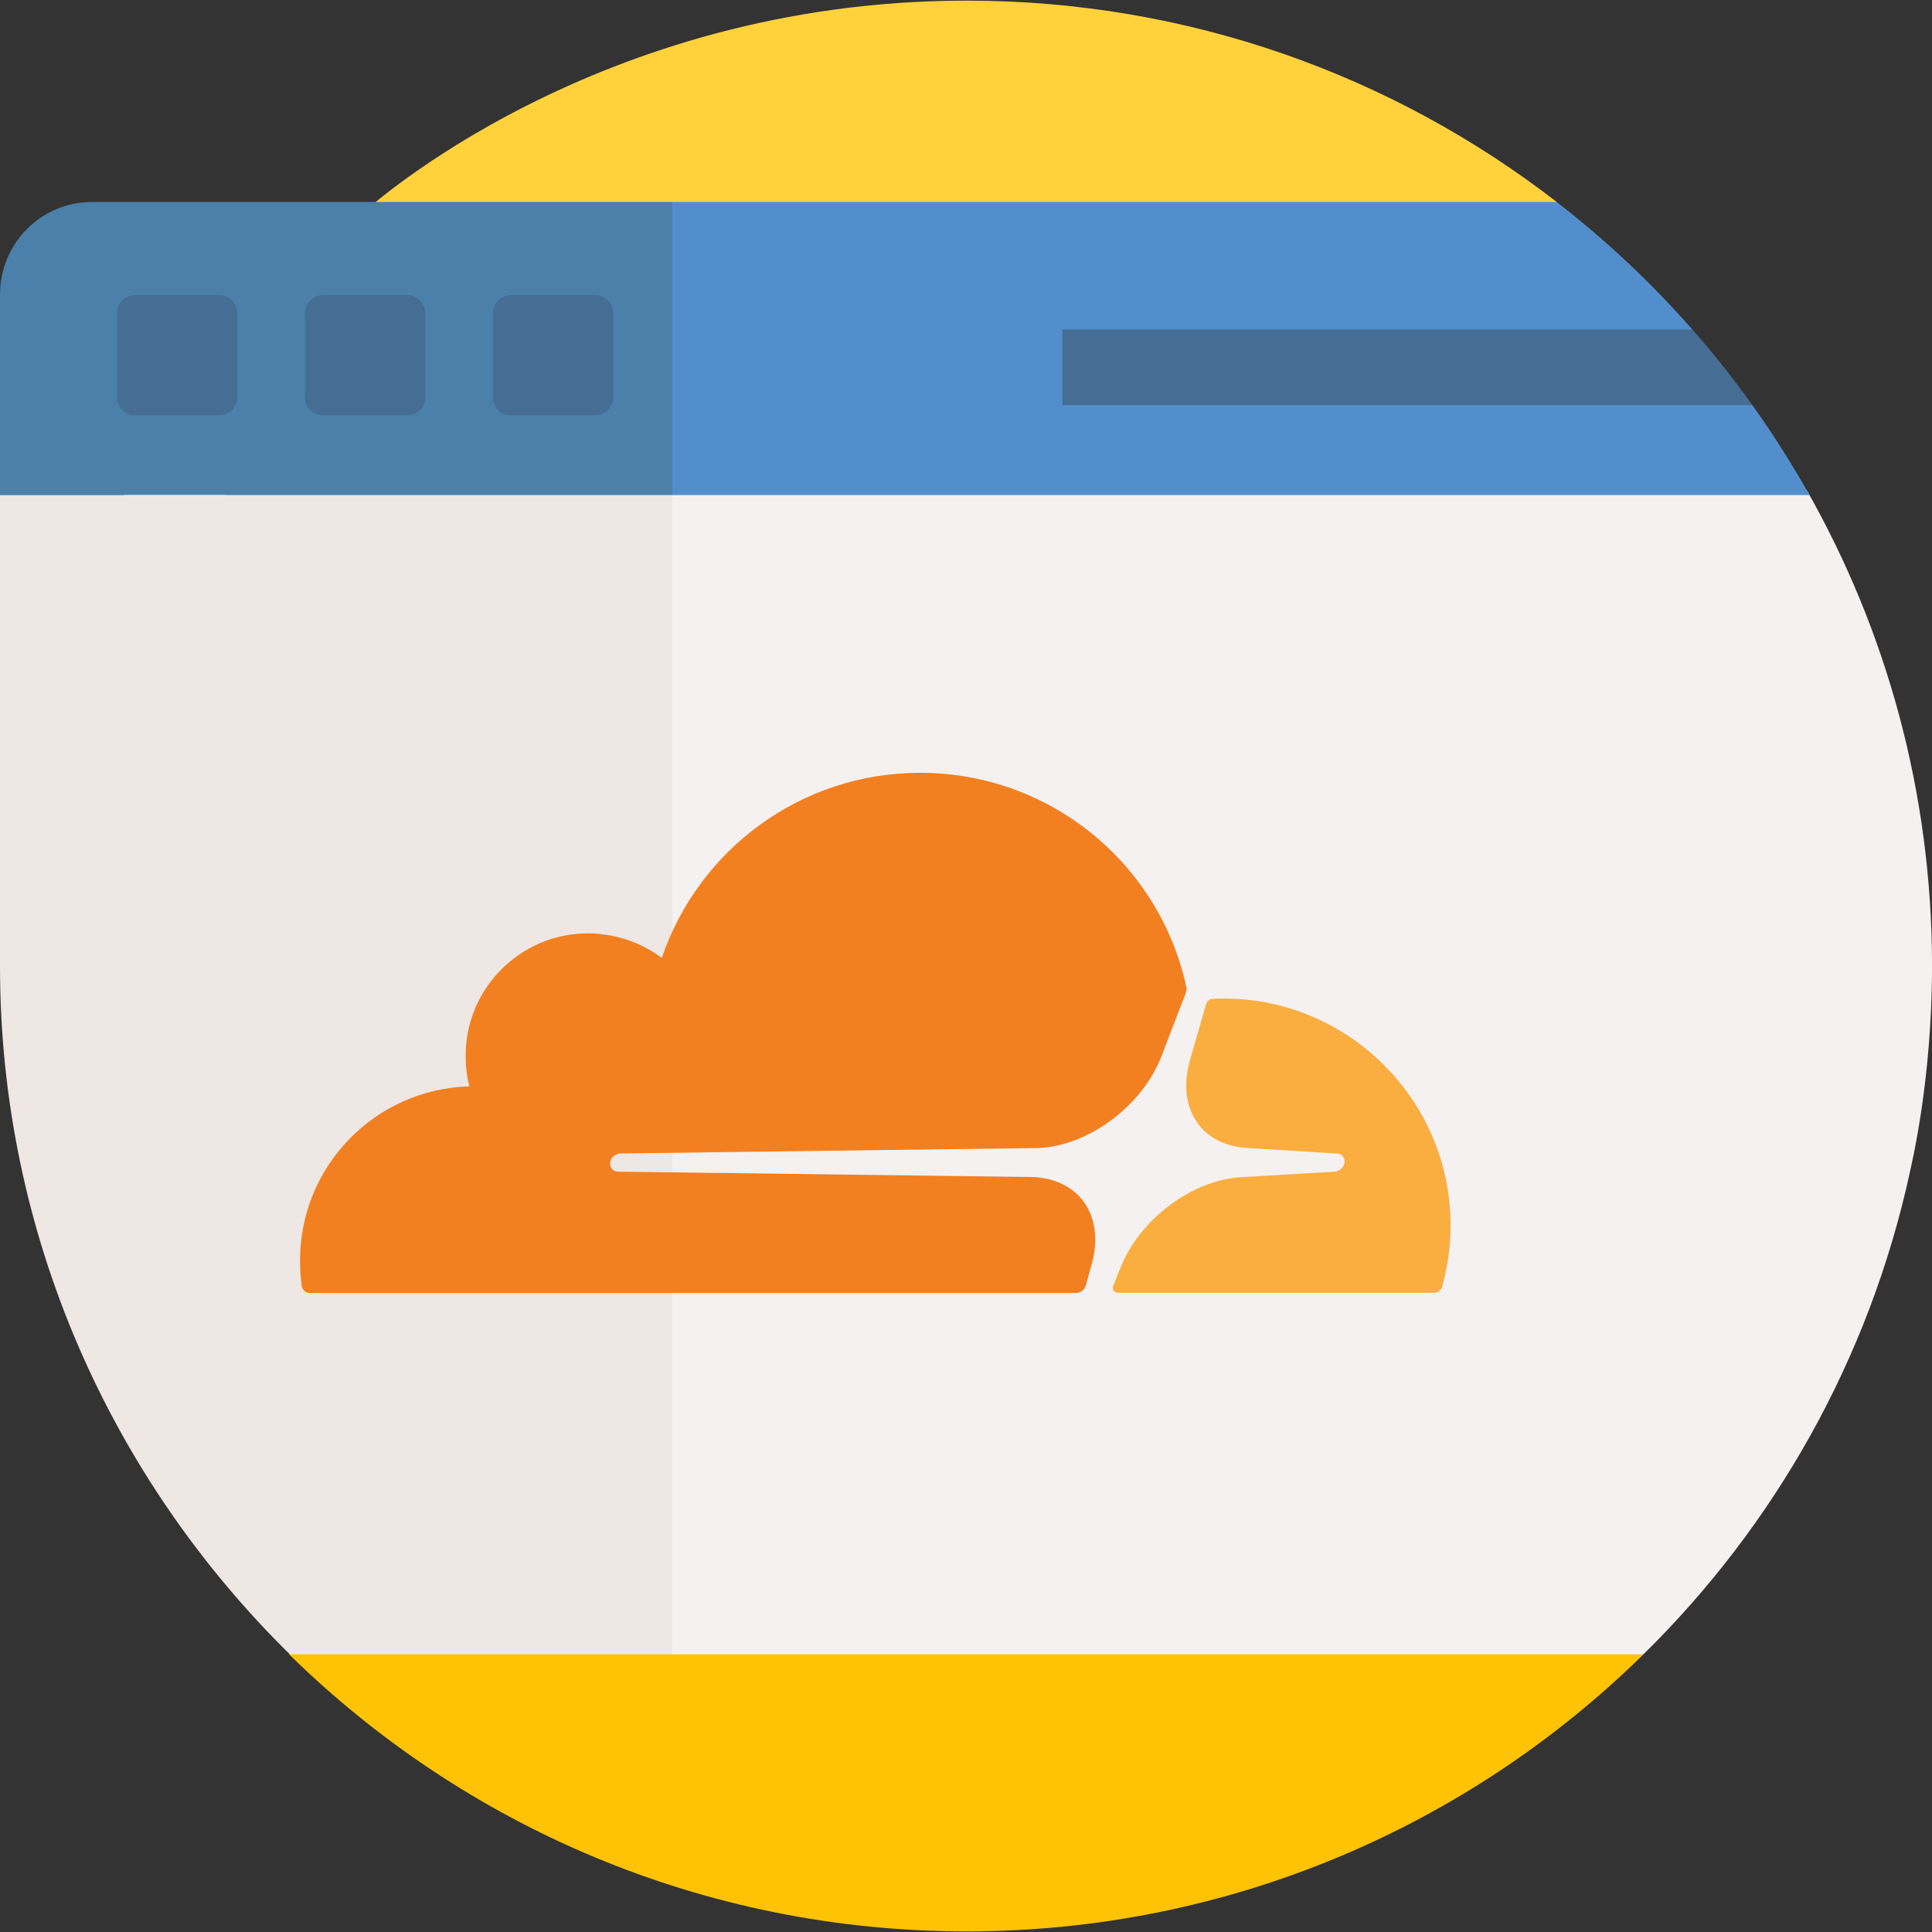 <?xml version="1.0" encoding="UTF-8"?> <svg xmlns="http://www.w3.org/2000/svg" width="65" height="65" viewBox="0 0 65 65" fill="none"><rect x="0" y="0" width="65" height="65" fill="#333333" stroke="none"/><g clip-path="url(#clip0_3725_2268)"><path d="M32.52 0.021C20.021 0.021 12.322 7.072 12.301 7.083C12.301 7.083 11.981 7.483 11.921 7.749C11.435 9.907 10.98 12.8 10.98 14.911C10.98 32.849 26.107 47.387 44.045 47.387L52.372 6.793C46.883 2.548 39.997 0.021 32.52 0.021Z" fill="#FFD23C"></path><path d="M44.042 46.47C27.191 46.47 13.339 33.637 11.722 17.211L9.74 55.671C15.611 61.428 23.657 64.98 32.521 64.98C41.342 64.98 49.405 61.444 55.291 55.66L44.042 46.47Z" fill="#FFC305"></path><path d="M22.62 55.658H55.291C59.703 51.323 62.893 45.727 64.262 39.408C64.284 39.27 65.001 36.418 65.001 32.5C65.001 26.673 63.465 21.205 60.778 16.477L19.049 14.74L22.62 55.658Z" fill="#F6F1F1"></path><path d="M58.958 13.633L56.271 12.359L56.937 11.086C55.556 9.512 54.028 8.076 52.372 6.795H22.619L20.629 11.951L22.619 16.656H60.877C60.293 15.614 59.653 14.605 58.958 13.633Z" fill="#528ECB"></path><path d="M4.465 16.138C1.655 20.943 0 26.533 0 32.501C0 41.569 3.76 49.767 9.752 55.659H22.62V16.656L14.989 14.922L4.465 16.138Z" fill="#EFE7E4"></path><path d="M36.72 42.565C36.957 41.749 36.866 40.998 36.469 40.442C36.107 39.932 35.494 39.635 34.756 39.6L20.789 39.419C20.698 39.419 20.621 39.371 20.573 39.306C20.526 39.237 20.517 39.147 20.539 39.056C20.586 38.918 20.72 38.819 20.867 38.806L34.959 38.624C36.625 38.547 38.442 37.196 39.076 35.538L39.883 33.441C39.918 33.35 39.931 33.26 39.905 33.169C39.003 29.064 35.339 26 30.958 26C26.918 26 23.491 28.611 22.265 32.228C21.471 31.637 20.461 31.322 19.373 31.421C17.431 31.615 15.877 33.169 15.687 35.107C15.64 35.608 15.674 36.095 15.791 36.548C12.627 36.639 10.094 39.224 10.094 42.414C10.094 42.699 10.115 42.979 10.15 43.264C10.171 43.402 10.288 43.502 10.422 43.502H36.202C36.348 43.502 36.486 43.398 36.53 43.251L36.72 42.565Z" fill="#F38020"></path><path d="M41.169 33.594C41.044 33.594 40.91 33.594 40.785 33.607C40.694 33.607 40.617 33.676 40.582 33.766L40.038 35.661C39.801 36.477 39.892 37.228 40.289 37.785C40.651 38.294 41.264 38.592 42.002 38.626L44.976 38.808C45.067 38.808 45.144 38.855 45.192 38.92C45.239 38.989 45.248 39.088 45.226 39.17C45.179 39.308 45.045 39.407 44.898 39.42L41.799 39.602C40.12 39.679 38.316 41.03 37.682 42.688L37.453 43.266C37.406 43.378 37.488 43.495 37.613 43.495H48.248C48.373 43.495 48.485 43.417 48.52 43.292C48.701 42.636 48.804 41.941 48.804 41.229C48.804 37.021 45.377 33.594 41.169 33.594Z" fill="#FAAE40"></path><path d="M22.62 6.795H3.099C1.376 6.795 0 8.192 0 9.915V16.656H22.62V6.795Z" fill="#4A80AA"></path><path d="M4.543 13.973H7.375C7.536 13.973 7.69 13.909 7.803 13.795C7.917 13.682 7.98 13.528 7.98 13.367V10.535C7.98 10.374 7.917 10.22 7.803 10.107C7.69 9.993 7.536 9.93 7.375 9.93H4.543C4.382 9.93 4.228 9.993 4.115 10.107C4.001 10.22 3.938 10.374 3.938 10.535V13.367C3.938 13.528 4.001 13.682 4.115 13.795C4.228 13.909 4.382 13.973 4.543 13.973ZM10.867 13.973H13.7C13.86 13.973 14.014 13.909 14.128 13.795C14.241 13.682 14.305 13.528 14.305 13.367V10.535C14.305 10.374 14.241 10.22 14.128 10.107C14.014 9.993 13.86 9.93 13.7 9.93H10.867C10.707 9.93 10.553 9.993 10.44 10.107C10.326 10.22 10.262 10.374 10.262 10.535V13.367C10.262 13.447 10.278 13.526 10.308 13.599C10.339 13.672 10.383 13.739 10.439 13.795C10.496 13.852 10.562 13.896 10.636 13.927C10.709 13.957 10.788 13.973 10.867 13.973ZM17.192 13.973H20.024C20.185 13.973 20.339 13.909 20.452 13.795C20.566 13.682 20.63 13.528 20.63 13.367V10.535C20.63 10.374 20.566 10.22 20.452 10.107C20.339 9.993 20.185 9.93 20.024 9.93H17.192C17.032 9.93 16.878 9.993 16.764 10.107C16.651 10.22 16.587 10.374 16.587 10.535V13.367C16.587 13.528 16.651 13.682 16.764 13.795C16.878 13.909 17.032 13.973 17.192 13.973ZM56.938 11.085H35.742V13.633H58.96C58.329 12.751 57.654 11.9 56.938 11.085Z" fill="#466D94"></path><path d="M7.594 34.035L0 32.501V16.656H7.594V34.035Z" fill="#EFE7E4"></path></g><defs><clipPath id="clip0_3725_2268"><rect width="65" height="65" fill="white"></rect></clipPath></defs></svg> 